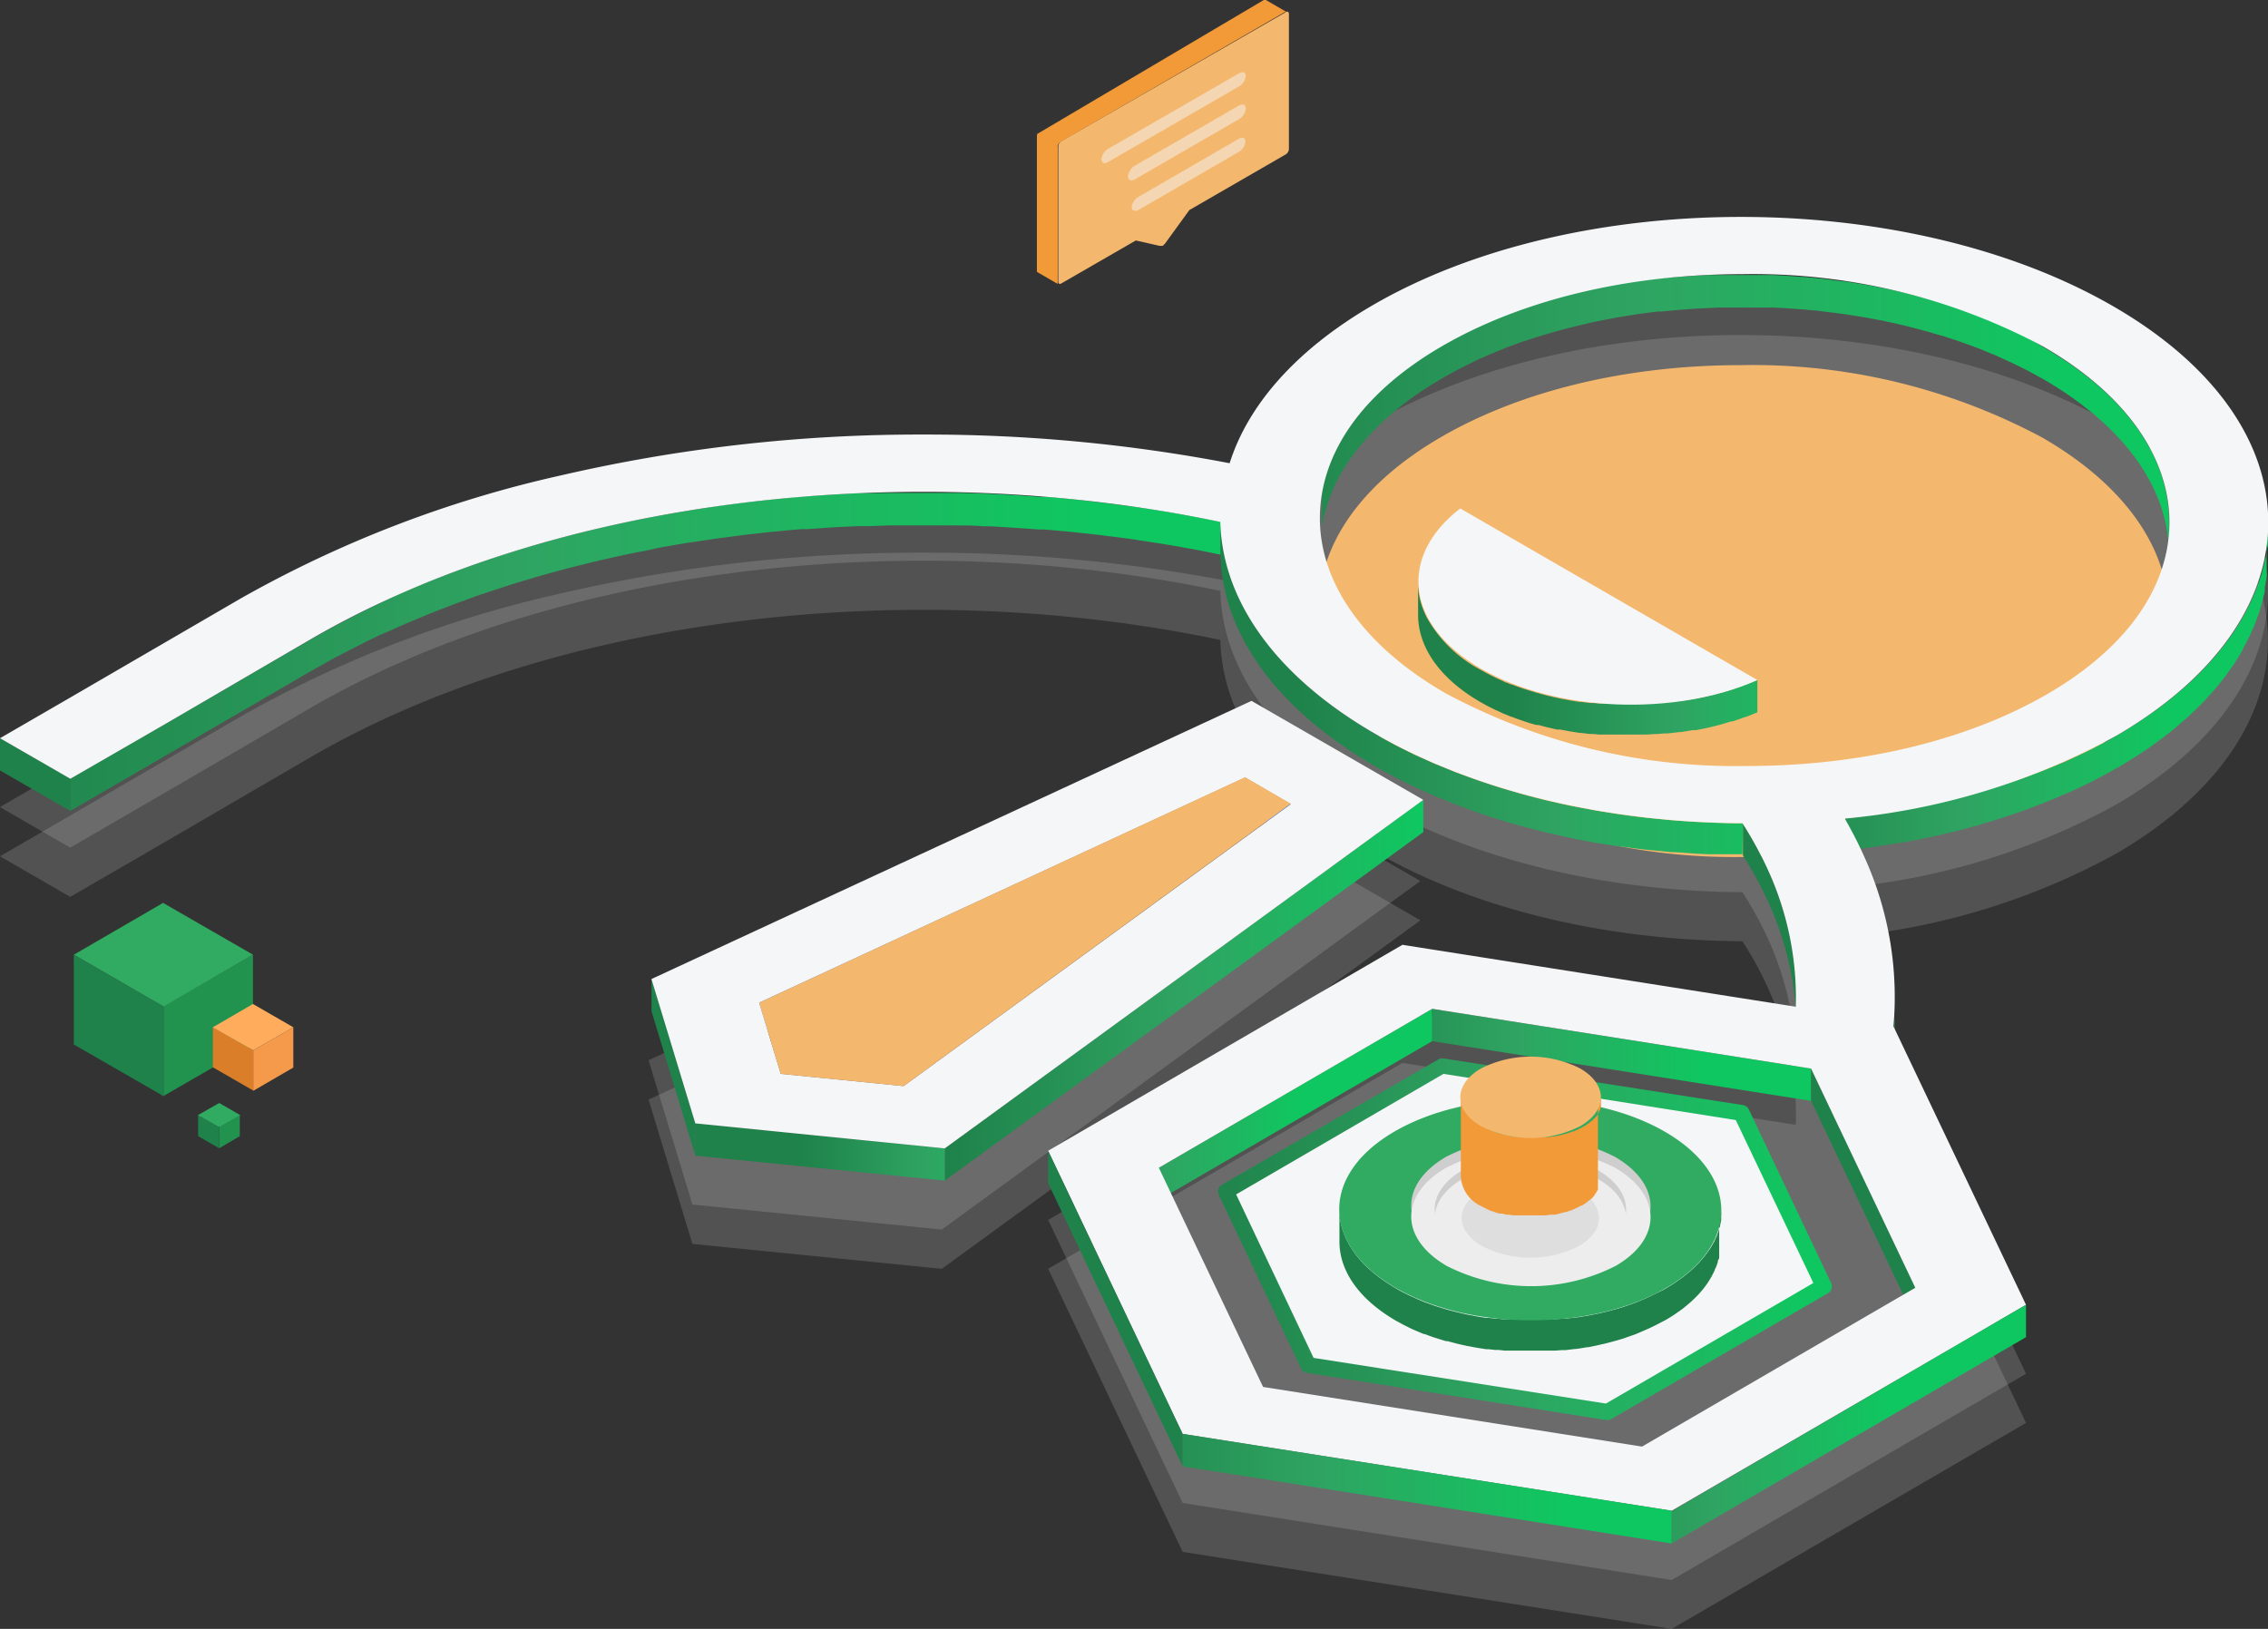 <svg xmlns="http://www.w3.org/2000/svg" xmlns:xlink="http://www.w3.org/1999/xlink" viewBox="0 0 248.28 178.35"><rect x="0" y="0" width="248.28" height="178.35" fill="#333333" stroke="none"/><defs><style>.cls-1,.cls-26{fill:#cecece;}.cls-1{opacity:0.2;}.cls-1,.cls-24{isolation:isolate;}.cls-2{fill:#f4b76e;}.cls-3{fill:url(#未命名的渐变_13);}.cls-4{fill:url(#未命名的渐变_13-2);}.cls-24,.cls-5{fill:#f5f6f7;}.cls-6{fill:#1e824a;}.cls-7{fill:url(#未命名的渐变_13-3);}.cls-8{fill:#2c63c6;}.cls-9{fill:url(#未命名的渐变_13-4);}.cls-10{fill:url(#未命名的渐变_13-5);}.cls-11{fill:url(#未命名的渐变_194);}.cls-12{fill:url(#未命名的渐变_13-6);}.cls-13{fill:url(#未命名的渐变_13-7);}.cls-14{fill:url(#未命名的渐变_13-8);}.cls-15{fill:url(#未命名的渐变_13-9);}.cls-16{fill:url(#未命名的渐变_13-10);}.cls-17{fill:url(#未命名的渐变_13-11);}.cls-18{fill:#21934f;}.cls-19{fill:#31aa62;}.cls-20{fill:#f49a4a;}.cls-21{fill:#db7e2a;}.cls-22{fill:#ffad5c;}.cls-23{fill:#f29938;}.cls-24{opacity:0.5;}.cls-25{fill:url(#未命名的渐变_13-12);}.cls-27{fill:#ededed;}.cls-28{opacity:0.49;}</style><linearGradient id="未命名的渐变_13" x1="-2953.28" y1="929.47" x2="-2951.39" y2="929.47" gradientTransform="matrix(49.12, 0, 0, -16.12, 145196.92, 15024.5)" gradientUnits="userSpaceOnUse"><stop offset="0" stop-color="#1e824a"/><stop offset="0.5" stop-color="#2fa462"/><stop offset="1" stop-color="#0fc760"/></linearGradient><linearGradient id="未命名的渐变_13-2" x1="-2906.88" y1="931.77" x2="-2904.99" y2="931.77" gradientTransform="matrix(19.63, 0, 0, -8.98, 57226.72, 8442.18)" xlink:href="#未命名的渐变_13"/><linearGradient id="未命名的渐变_13-3" x1="-2962.3" y1="928.21" x2="-2960.41" y2="928.21" gradientTransform="matrix(66.58, 0, 0, -18.46, 197223.18, 17208.96)" xlink:href="#未命名的渐变_13"/><linearGradient id="未命名的渐变_13-4" x1="-2921.29" y1="928.02" x2="-2919.4" y2="928.02" gradientTransform="matrix(24.5, 0, 0, -18.98, 71763.07, 17688.12)" xlink:href="#未命名的渐变_13"/><linearGradient id="未命名的渐变_13-5" x1="-2934.22" y1="927.96" x2="-2932.33" y2="927.96" gradientTransform="matrix(30.21, 0, 0, -19.3, 88785.28, 17981.3)" xlink:href="#未命名的渐变_13"/><linearGradient id="未命名的渐变_194" x1="-2931.34" y1="928.14" x2="-2929.45" y2="928.14" gradientTransform="matrix(28.11, 0, 0, -14.9, 82474.29, 13924.84)" gradientUnits="userSpaceOnUse"><stop offset="0" stop-color="#6e9eff"/><stop offset="1" stop-color="#0f68ea"/></linearGradient><linearGradient id="未命名的渐变_13-6" x1="-2914.91" y1="932.73" x2="-2913.02" y2="932.73" gradientTransform="matrix(21.93, 0, 0, -5.32, 64069.03, 5075.78)" xlink:href="#未命名的渐变_13"/><linearGradient id="未命名的渐变_13-7" x1="-2930.2" y1="926.86" x2="-2928.31" y2="926.86" gradientTransform="matrix(27.69, 0, 0, -22.04, 81240.73, 20532.73)" xlink:href="#未命名的渐变_13"/><linearGradient id="未命名的渐变_13-8" x1="-2881.69" y1="936.03" x2="-2879.79" y2="936.03" gradientTransform="matrix(14.43, 0, 0, -3.31, 41670.43, 3225.33)" xlink:href="#未命名的渐变_13"/><linearGradient id="未命名的渐变_13-9" x1="-2889.17" y1="928.38" x2="-2887.28" y2="928.38" gradientTransform="matrix(15.83, 0, 0, -11.06, 45847.96, 10389.77)" xlink:href="#未命名的渐变_13"/><linearGradient id="未命名的渐变_13-10" x1="-2930.92" y1="927.93" x2="-2929.03" y2="927.93" gradientTransform="matrix(28.3, 0, 0, -6.32, 83062.85, 6031.19)" xlink:href="#未命名的渐变_13"/><linearGradient id="未命名的渐变_13-11" x1="-2909.52" y1="926.47" x2="-2907.63" y2="926.47" gradientTransform="matrix(20.51, 0, 0, -13.78, 59842.74, 12923.66)" xlink:href="#未命名的渐变_13"/><linearGradient id="未命名的渐变_13-12" x1="-2941.66" y1="926.35" x2="-2939.77" y2="926.35" gradientTransform="matrix(35.52, 0, 0, -20.94, 104619.43, 19537.45)" xlink:href="#未命名的渐变_13"/></defs><title>资源 8</title><g id="图层_2" data-name="图层 2"><g id="图层_1-2" data-name="图层 1"><path id="路径_1866" data-name="路径 1866" class="cls-1" d="M155.49,96.46,103.1,134.63l-27.3-2.74L71,116.09l65.72-30.46Z"/><path id="路径_1867" data-name="路径 1867" class="cls-1" d="M155.49,100.77,103.1,138.93,75.8,136.2,71,120.4l65.72-30.47Z"/><path id="路径_1868" data-name="路径 1868" class="cls-1" d="M207.28,125.32l14.51,30.48L183,178.35l-53.53-8.43-14.73-31,38.79-22.54,43.06,6.78a33.69,33.69,0,0,0-2.84-14.52,40.22,40.22,0,0,0-3-5.58c-14.51-.08-29-3.34-40.16-9.77s-16.8-14.81-17-23.22C100,63,60.87,67.29,34,82.91l-15.45,9-3.24,1.88L7.69,98.2,0,93.76l7.64-4.44L26.32,78.47A127.42,127.42,0,0,1,61.29,65a174,174,0,0,1,39.84-4.49,177,177,0,0,1,33.44,3.13c2-6.33,7.22-12.38,15.64-17.28,22.27-12.94,58.56-12.9,81.06.09s22.69,34,.42,47a76.19,76.19,0,0,1-29.78,9.12,41.9,41.9,0,0,1,2.35,4.63A37,37,0,0,1,207.28,125.32Z"/><path id="路径_1869" data-name="路径 1869" class="cls-1" d="M207.28,119.93l14.51,30.49L183,173l-53.53-8.43-14.73-31L153.53,111l43.06,6.79a33.73,33.73,0,0,0-2.84-14.53,40.68,40.68,0,0,0-3-5.57c-14.51-.08-29-3.34-40.16-9.77s-16.8-14.82-17-23.22C100,57.63,60.87,61.9,34,77.51l-15.45,9-3.24,1.88L7.69,92.81,0,88.37l7.64-4.44L26.32,73.07a128.06,128.06,0,0,1,35-13.47,174.54,174.54,0,0,1,39.84-4.49,177.82,177.82,0,0,1,33.44,3.14c2-6.33,7.22-12.38,15.64-17.28,22.27-12.94,58.56-12.9,81.06.09s22.69,34,.42,47a76.19,76.19,0,0,1-29.78,9.12,41.9,41.9,0,0,1,2.35,4.63A37,37,0,0,1,207.28,119.93Z"/><path id="路径_1870" data-name="路径 1870" class="cls-2" d="M191.16,93.82c12.41,0,24.05-2.77,32.77-7.84s13.5-11.82,13.44-19-5-14-13.8-19.07a67.16,67.16,0,0,0-33-7.93c-12.41,0-24,2.78-32.77,7.85s-13.49,11.82-13.43,19,5,14,13.8,19.07a67.14,67.14,0,0,0,33,7.93"/><path id="路径_1871" data-name="路径 1871" class="cls-3" d="M223.65,38,222,37l-.57-.29-1.15-.56-.71-.33-1.06-.48-.79-.32-.9-.38-.18-.07-.39-.15-1.37-.5-.48-.17c-.59-.2-1.17-.4-1.77-.58l-.05,0-1.38-.4-.27-.08-1.57-.41-.69-.18c-.75-.18-1.52-.36-2.3-.52h0l-.57-.11c-.53-.1-1.06-.21-1.6-.3l-.85-.14-1.4-.22-.15,0-.94-.12-1.14-.15-1.1-.11-1.16-.11h-.16l-.95-.07-1.16-.08L194,30.11l-1.17,0h-.18c-.65,0-1.31,0-2,0s-1.39,0-2.09,0h-.8c-.23,0-.46,0-.69,0l-1.52.08-1,.07c-.48,0-1,.07-1.45.12l-.5,0-.83.09-.42,0c-.65.07-1.3.16-1.94.25l-.41.06-1.63.26-.42.07-.24,0-.81.16-1.17.23-1,.22-1.14.27c-.33.07-.65.16-1,.25l-1.1.29-1,.28c-.36.11-.73.21-1.08.33l-.3.08-1.3.44-.07,0-1.71.63-.46.19-1.32.54-.38.16q-.81.35-1.59.72l-.34.17c-.43.2-.84.41-1.25.62l-.43.22c-.5.27-1,.54-1.49.83l-.64.38-.08,0-.45.28-.35.22-.44.29-.33.22c-.16.1-.3.2-.45.31l-.3.21-.46.33-.27.19-.57.43-.14.11-.68.54-.19.16-.47.39-.24.22-.38.34,0,0-.1.1c-.2.18-.39.37-.58.56l-.21.21L150,44l-.17.19c-.22.23-.42.46-.62.7l-.11.13c-.17.19-.32.39-.48.58l-.08.1-.11.15c-.1.12-.2.25-.29.38l-.19.26-.27.38-.18.26c-.09.13-.17.27-.26.41s-.11.16-.15.24l-.29.49-.09.15v0l-.23.42a1.51,1.51,0,0,0-.11.22c-.22.42-.42.85-.61,1.28l-.08.21-.18.44v0l-.1.3a3,3,0,0,0-.11.32c0,.11-.07.22-.11.32s-.07.22-.1.33l-.08.32-.09.33c0,.11-.05.22-.07.33s-.05.22-.08.33v0a2.74,2.74,0,0,1,0,.28c0,.1,0,.24-.06.36s0,.21,0,.31a3.48,3.48,0,0,0,0,.36c0,.12,0,.21,0,.32s0,.23,0,.35,0,.21,0,.32,0,.23,0,.35v3.53c0-.11,0-.23,0-.35s0-.21,0-.32,0-.24,0-.35,0-.21,0-.32,0-.24,0-.36a2.91,2.91,0,0,1,0-.31c0-.1,0-.23.06-.35s0-.21.06-.31.05-.21.07-.32,0-.22.07-.34l.09-.32.09-.33c0-.11.07-.21.1-.32s.06-.22.1-.33.08-.21.11-.32l.12-.32c.05-.14.11-.29.17-.43l.09-.22c.08-.21.19-.42.28-.62l0-.06.3-.61c0-.06.07-.13.11-.2l.23-.43.1-.17.29-.49.16-.24c.08-.14.17-.27.26-.41l.18-.26L148,50l.19-.27.28-.38.19-.24.48-.59.11-.13.62-.69.17-.19c.16-.18.33-.35.5-.52l.21-.21.58-.57.13-.12.38-.35.24-.21.46-.4.19-.16.68-.54.14-.11.57-.43.25-.19.47-.34.31-.21.44-.3.34-.22.44-.29.35-.22.45-.28.72-.43c.49-.28,1-.56,1.49-.82l.42-.23,1.25-.62.34-.17c.52-.25,1.06-.49,1.59-.72l.38-.16,1.33-.54.46-.19,1.7-.62.08,0c.52-.19,1.06-.35,1.59-.52l1.08-.33,1-.28,1.11-.29,1-.25,1.13-.27,1-.22,1.17-.23,1.05-.2.42-.07,1.63-.26.41-.06,1.94-.25.42,0,1.33-.13,1.45-.12,1-.07,1.51-.07,1-.05h.43c.69,0,1.38,0,2.07,0s1.44,0,2.15,0l1.17,0,1.13.05,1.17.08,1.12.08,1.15.11c.39,0,.74.07,1.11.12l1.13.14,1.09.14,1.39.22.86.14c.54.09,1.07.2,1.61.3l.6.12c.78.16,1.54.33,2.3.52l.68.17,1.58.42,1.65.48.05,0,1.77.58.48.17,1.37.5.39.15c.37.14.72.29,1.08.44l.78.32,1.07.49.71.32,1.15.57.57.28,1.66.91c8.83,5.11,13.73,11.88,13.8,19.07V57C237.38,49.83,232.48,43.06,223.65,38Z"/><path id="路径_1872" data-name="路径 1872" class="cls-4" d="M191.21,78.47c.39-.16.78-.31,1.17-.48V74.46l-1.18.47-.28.11c-.4.15-.8.29-1.21.42l-.19.06-.79.24-.36.09-.65.18-.4.09-.62.15-.43.09-.62.12-.39.07q-.65.12-1.29.21l-.15,0-1.2.14-.35,0-.88.07-.29,0q-.59,0-1.17.06h-.32l-.79,0h-1.55l-.65,0-.44,0-.66,0-.43,0-.7-.06-.37,0-.88-.11-.19,0-1.08-.17-.31-.06-.76-.14-.36-.08-.79-.18-.37-.09-.85-.23-.25-.07-1.25-.38-.28-.09c-.4-.14-.79-.28-1.17-.43l-.07,0-.49-.2c-.12,0-.26-.1-.37-.16l-.5-.22-.35-.17-.55-.27-.27-.14-.8-.44a14.5,14.5,0,0,1-5.88-5.71,9.37,9.37,0,0,1-.54-1.26c-.07-.21-.13-.43-.19-.64a8,8,0,0,1-.23-1.94v3.53c0,3.46,2.27,6.92,6.84,9.56l.79.44a2.1,2.1,0,0,1,.26.13l.57.28.34.15.51.24.38.15.49.21h0l.06,0q.57.23,1.17.42l.28.1c.41.14.83.27,1.25.38l.05,0,.2,0,.85.23.36.08.8.19.23,0,.12,0,.76.14.32.06,1.07.17h0l.16,0,.89.11.38,0,.69.07h.14l.29,0,.66,0,.44,0,.64,0h1.56c.27,0,.53,0,.79,0h.32q.59,0,1.17-.06l.29,0,.88-.07.17,0,.19,0,1.2-.14.15,0q.64-.09,1.29-.21l.15,0,.24,0,.62-.12.43-.09.62-.14.41-.1.65-.17.35-.1.8-.24.14,0h0q.61-.19,1.2-.42Z"/><g id="组_1301" data-name="组 1301"><path id="路径_1873" data-name="路径 1873" class="cls-5" d="M192.38,74.46c-9,4-22,3.53-30.27-1.25s-9.05-12.29-2.26-17.54Z"/></g><g id="组_1302" data-name="组 1302"><path id="路径_1874" data-name="路径 1874" class="cls-6" d="M7.7,85.26V88.8L0,84.36V80.82Z"/></g><path id="路径_1875" data-name="路径 1875" class="cls-7" d="M39.07,70.77l1-.51,1.58-.76L42.83,69c.52-.24,1-.47,1.54-.69s.81-.34,1.21-.51l1.53-.64,1.26-.49,1.54-.59,1.3-.47c.51-.19,1-.38,1.54-.55l1.33-.44,1.7-.56.77-.24,2.32-.69.39-.12L62,62.26l.72-.18,2.16-.54.73-.17c.92-.22,1.85-.42,2.78-.62l.42-.09,2.43-.48L72,60l1.85-.33,1.4-.23L77,59.18l1.38-.2,1.8-.24,1.35-.18,1.88-.21,1.3-.14c1-.1,2-.19,3-.27l.59,0,2.43-.17,1-.06,2.07-.1,1,0c.83,0,1.66-.06,2.49-.08h.46l3,0h.8c.76,0,1.52,0,2.27,0h.87c1,0,2,0,2.93.09h.16c.93,0,1.86.08,2.8.14l.82.05,2.43.17.57,0,2.9.26.71.08,2.32.25.75.1c1,.11,1.92.24,2.88.37l.43.07,2.48.38.86.14c.76.12,1.51.26,2.25.39l.67.12c1,.19,2,.39,3,.6V57.15l-.4-.09c-.86-.17-1.72-.35-2.59-.51l-.67-.12q-1.12-.21-2.25-.39l-.86-.15c-.82-.13-1.65-.26-2.48-.37l-.43-.07-.12,0-2.76-.36-.76-.09L118,54.72l-.71-.07c-.89-.09-1.79-.18-2.69-.25l-.21,0-.57,0-2.43-.17-.82-.05-2.8-.14h-.15l-2.39-.07h-.55l-.86,0-2.27,0h-.8c-1,0-2,0-3,0h-.46L95.49,54l-.64,0-1,0-2.08.11-1,.06c-.81.05-1.62.1-2.43.17l-.59,0L85,54.65l-.23,0-1.29.15L81.56,55l-1.35.17-1.8.24L77,55.65l-1.75.27-1.4.24-1.11.19-.74.14-.82.15-2.42.49-.43.09c-.93.19-1.85.4-2.78.62l-.72.17-2.16.54-.73.19c-.91.23-1.81.48-2.71.74l-.39.11c-.78.22-1.55.45-2.32.69l-.77.24-.71.22-1,.33-1.33.45-1.55.55-1.29.47-1.54.59-1.26.49-1.53.63-1.21.51-1.54.69L41.7,66l-1.58.76-1,.51c-.58.29-1.14.59-1.71.89l-.85.44c-.84.46-1.68.92-2.5,1.4L18.56,79l-3.23,1.87L7.69,85.26v3.53l7.64-4.43,3.23-1.88L34,73.5c.82-.47,1.66-.94,2.5-1.4l.85-.44C37.91,71.36,38.48,71.06,39.07,70.77Z"/><g id="组_1303" data-name="组 1303"><path id="路径_1876" data-name="路径 1876" class="cls-8" d="M141.3,88v3.53l-5-2.9V85.14Z"/></g><path id="路径_1877" data-name="路径 1877" class="cls-9" d="M248.27,57.88c0,.15,0,.29,0,.44s0,.25,0,.38,0,.29,0,.43a3.5,3.5,0,0,1,0,.37c0,.13,0,.3-.06.44s0,.25-.05.37-.06.29-.08.44,0,.24-.07.36-.06.29-.1.44-.05.24-.08.36l-.12.44-.09.35c0,.16-.09.31-.14.46l-.11.33c-.05.16-.11.32-.17.49s-.07.2-.11.3c-.1.27-.2.53-.31.8h0c-.11.26-.23.52-.35.78a2.1,2.1,0,0,1-.13.26c-.08.18-.16.35-.26.53l-.16.31-.26.47-.16.29c-.1.18-.21.35-.32.53s-.13.21-.2.32l-.31.49-.22.33-.35.48a3.71,3.71,0,0,1-.23.32l-.37.51a3,3,0,0,0-.22.28q-.35.44-.72.87l-.13.15-.64.72-.25.26c-.2.22-.41.43-.62.65l-.22.22c-.28.28-.57.55-.87.83l-.33.31-.43.37-.37.32-.44.37-.38.32-.45.36-.4.31-.47.36-.42.31-.49.34-.44.31-.49.34-.46.3-.51.34-.48.29-.53.33-.85.51c-.51.29-1,.58-1.54.86-.18.09-.35.19-.53.27-.35.19-.7.38-1.05.55l-.65.31-1,.47-.69.32c-.32.14-.64.29-1,.42l-.73.31-1,.4-.76.29-1,.37-.77.28-1,.34-.78.26-.73.23-1.77.54-.63.19-2.35.62-.33.08-2.08.47-.72.16-1.92.37-.62.12-.56.1-1.3.21-.65.1-1.29.19-.58.07-1.86.23h0v3.53l1.87-.22.57-.08,1.3-.19.65-.1,1.3-.21.56-.1.22,0,.4-.08,1.92-.38.72-.15c.7-.15,1.39-.31,2.08-.48l.33-.08c.79-.19,1.57-.4,2.35-.62.21,0,.42-.12.63-.19.59-.17,1.18-.34,1.77-.53l.4-.12.34-.11.77-.26,1-.34.76-.28,1-.38.76-.29,1-.4.73-.31c.32-.13.64-.28,1-.42l.7-.32,1-.47.64-.31,1.06-.55.52-.27c.52-.28,1-.56,1.54-.86l.7-.41.15-.1.53-.32.48-.3.51-.33.46-.31.5-.33.44-.31.48-.35.42-.31.47-.35.41-.32.45-.36.38-.31.43-.38.37-.32.43-.37.3-.28,0,0,.87-.84.21-.21c.22-.22.43-.43.63-.65l.24-.27c.22-.23.43-.47.64-.71l.14-.16c.25-.28.49-.57.71-.87l.06-.06.16-.22c.13-.16.26-.33.38-.5l.23-.32.34-.48c.08-.11.15-.22.22-.33s.22-.33.32-.5l.2-.31c.11-.18.21-.36.31-.54s.09-.14.13-.22l0-.06.25-.47c.06-.11.12-.21.17-.32s.17-.35.26-.52.08-.18.13-.27c.12-.25.23-.51.34-.77v0c.11-.26.22-.53.32-.8v0c0-.09.06-.19.1-.28s.11-.32.17-.48.07-.23.1-.34.1-.3.14-.45.07-.24.1-.36.08-.29.12-.44,0-.24.08-.36.07-.29.1-.43,0,0,0-.08a2.5,2.5,0,0,0,0-.29c0-.14.06-.29.08-.44s0-.24.06-.36,0-.3.06-.44,0-.25,0-.38,0-.29,0-.44,0-.25,0-.37,0-.29,0-.44V57.23A4.75,4.75,0,0,1,248.27,57.88Z"/><path id="路径_1878" data-name="路径 1878" class="cls-10" d="M190.8,90.15c-.77,0-1.55,0-2.32-.05-.5,0-1,0-1.49-.06L185.71,90l-1.51-.1-1.26-.09-1.51-.15-1.23-.12-1.54-.19-1.18-.16c-.66-.09-1.31-.2-2-.31l-.8-.13q-1.36-.24-2.73-.51c-.77-.16-1.53-.34-2.3-.52l-.42-.09c-.73-.18-1.47-.37-2.2-.57l-.41-.11-1.95-.57-.4-.12c-.73-.23-1.45-.46-2.17-.71l-.54-.19c-.57-.2-1.13-.4-1.68-.61l-.57-.21L158,84l-1-.4c-.44-.19-.88-.4-1.32-.6l-.88-.39c-.48-.23-.94-.47-1.42-.71l-.71-.36q-1-.56-2.07-1.14c-11.13-6.43-16.8-14.81-17-23.22v3.53c.19,8.41,5.87,16.8,17,23.23.68.39,1.37.77,2.07,1.13.23.13.47.24.71.36l1.42.71.88.4,1.33.59c.31.14.63.27,1,.4l1,.42.34.13.57.21,1.68.62.54.19c.72.24,1.44.48,2.17.7l.4.12,1.23.37c.24.06.48.13.72.18l.41.12,2.2.57.42.09,2.27.51h0c.9.19,1.81.36,2.72.52l.82.13c.64.1,1.29.21,1.94.3l.17,0,1,.13c.52.07,1,.14,1.54.19l1.23.12,1.51.15.28,0,1,.06,1.51.11,1.27.06,1.5,0,.38,0q1,0,1.92,0h0Z"/><path id="路径_1879" data-name="路径 1879" class="cls-6" d="M193.75,95.72a40.62,40.62,0,0,0-2.95-5.57v3.53a40.16,40.16,0,0,1,3,5.58,35.07,35.07,0,0,1,2.15,6.72,32.28,32.28,0,0,1,.53,3.39c.06.57.1,1.13.13,1.7s0,1.14,0,1.71v-3.54A33.5,33.5,0,0,0,193.75,95.72Z"/><g id="组_1304" data-name="组 1304"><path id="路径_1880" data-name="路径 1880" class="cls-11" d="M136.27,85.14v3.54L83.09,113.33v-3.54Z"/></g><path id="路径_1881" data-name="路径 1881" class="cls-6" d="M207.43,109.25c0,.45,0,.91,0,1.36,0,.13,0,.25,0,.38,0,.46-.06.93-.1,1.39h0v3.54c0-.47.08-.93.1-1.4,0-.12,0-.25,0-.37s0-.28,0-.42c0-.31,0-.63,0-.94h0Z"/><g id="组_1305" data-name="组 1305"><path id="路径_1882" data-name="路径 1882" class="cls-12" d="M198.26,117v3.54L156.77,114v-3.54Z"/></g><g id="组_1306" data-name="组 1306"><path id="路径_1883" data-name="路径 1883" class="cls-6" d="M76.12,123v3.53l-4.8-15.8V107.2Z"/></g><g id="组_1307" data-name="组 1307"><path id="路径_1884" data-name="路径 1884" class="cls-13" d="M155.81,87.58v3.53l-52.38,38.16v-3.53Z"/></g><g id="组_1308" data-name="组 1308"><path id="路径_1885" data-name="路径 1885" class="cls-14" d="M103.42,125.74v3.53l-27.3-2.73V123Z"/></g><g id="组_1309" data-name="组 1309"><path id="路径_1886" data-name="路径 1886" class="cls-5" d="M155.81,87.58l-52.39,38.16L76.12,123,71.31,107.2,137,76.74Zm-70.34,30,13.45,1.34L141.3,88.05l-5-2.91L83.1,109.79l2.37,7.79"/></g><path id="路径_1887" data-name="路径 1887" class="cls-2" d="M85.47,117.58l13.44,1.34L141.3,88l-5-2.9L83.1,109.79l2.37,7.78"/><g id="组_1310" data-name="组 1310"><path id="路径_1888" data-name="路径 1888" class="cls-15" d="M156.78,110.47V114L126.84,131.4v-3.53Z"/></g><g id="组_1311" data-name="组 1311"><path id="路径_1889" data-name="路径 1889" class="cls-6" d="M209.67,141v3.53l-11.41-24V117Z"/></g><g id="组_1312" data-name="组 1312"><path id="路径_1890" data-name="路径 1890" class="cls-5" d="M207.28,112.38l14.51,30.49L183,165.41,129.47,157l-14.73-31,38.79-22.55,43.06,6.78a33.72,33.72,0,0,0-2.84-14.52,40.68,40.68,0,0,0-3-5.57c-14.51-.08-29-3.34-40.16-9.77s-16.8-14.82-17-23.22C100,50.09,60.87,54.36,34,70L18.56,79l-3.23,1.87L7.7,85.27,0,80.83,7.65,76.4,26.33,65.54a127.3,127.3,0,0,1,35-13.47,174,174,0,0,1,39.83-4.49,176.2,176.2,0,0,1,33.45,3.14c2-6.34,7.22-12.39,15.64-17.29,22.27-12.94,58.56-12.9,81.06.09s22.69,34,.42,47a76.23,76.23,0,0,1-29.78,9.11,44.77,44.77,0,0,1,2.34,4.64A37,37,0,0,1,207.28,112.38Zm-16-28.51c12.41,0,24-2.77,32.78-7.84s13.49-11.82,13.43-19-5-14-13.8-19.08a67.37,67.37,0,0,0-33-7.93c-12.4,0-24,2.78-32.77,7.85s-13.49,11.82-13.43,19,5,14,13.8,19.06a67.06,67.06,0,0,0,33,7.94M179.74,158.4,209.67,141l-11.41-24-41.47-6.54-29.93,17.4,11.41,24,41.47,6.53"/></g><g id="组_1313" data-name="组 1313"><path id="路径_1891" data-name="路径 1891" class="cls-6" d="M129.46,157v3.54l-14.72-31V126Z"/></g><g id="组_1314" data-name="组 1314"><path id="路径_1892" data-name="路径 1892" class="cls-16" d="M183,165.41V169l-53.53-8.44V157Z"/></g><g id="组_1315" data-name="组 1315"><path id="路径_1893" data-name="路径 1893" class="cls-17" d="M221.79,142.87v3.54L183,169v-3.53Z"/></g><g id="组_1316" data-name="组 1316"><path id="路径_1894" data-name="路径 1894" class="cls-18" d="M27.69,104.53l0,9.82L17.9,120l0-9.81Z"/></g><g id="组_1317" data-name="组 1317"><path id="路径_1895" data-name="路径 1895" class="cls-6" d="M17.92,110.21l0,9.82-9.84-5.67,0-9.82Z"/></g><path id="路径_1896" data-name="路径 1896" class="cls-19" d="M8.09,104.53l9.76-5.67,9.84,5.67-9.77,5.68Z"/><g id="组_1319" data-name="组 1319"><path id="路径_1897" data-name="路径 1897" class="cls-18" d="M26.25,122.1v2.3L24,125.72v-2.3Z"/></g><g id="组_1320" data-name="组 1320"><path id="路径_1898" data-name="路径 1898" class="cls-6" d="M24,123.43v2.3l-2.31-1.33v-2.3Z"/></g><path id="路径_1899" data-name="路径 1899" class="cls-19" d="M21.66,122.1,24,120.77l2.3,1.33L24,123.42Z"/><g id="组_1324" data-name="组 1324"><g id="组_1322" data-name="组 1322"><path id="路径_1900" data-name="路径 1900" class="cls-20" d="M32.11,112.48v4.41l-4.39,2.55V115Z"/></g><g id="组_1323" data-name="组 1323"><path id="路径_1901" data-name="路径 1901" class="cls-21" d="M27.72,115v4.41l-4.42-2.55v-4.41Z"/></g><path id="路径_1902" data-name="路径 1902" class="cls-22" d="M23.3,112.48l4.39-2.55,4.42,2.55L27.72,115Z"/></g><g id="组_1326" data-name="组 1326"><path id="路径_1903" data-name="路径 1903" class="cls-23" d="M113.56,14.7v-.09h0v0h0v0h0v0h0v0l0,0h0l0,0,0,0,0,0h0v0h0v0h0v0h.08L138.35,0h.23l2.29,1.33-.05,0h-.12l-.07,0L116.1,15.53l-.13.1h0a.78.78,0,0,0-.1.15h0a.8.8,0,0,0-.08.16h0a1,1,0,0,0,0,.17l0,14.8a.32.32,0,0,0,0,.14h0a.18.18,0,0,0,.07.08l-2.29-1.33-.06-.05v0h0v-.06h0v-.07h0l0-14.8Z"/><path id="路径_1904" data-name="路径 1904" class="cls-2" d="M116.19,15.46a.73.73,0,0,0-.34.58l0,14.81c0,.21.15.3.34.18l8.15-4.7,2.61.59h.15l.08,0,.08,0,.08-.05a.46.46,0,0,0,.07-.07l.12-.12L130.2,23l10.56-6.1a.75.75,0,0,0,.34-.58l0-14.8c0-.22-.16-.31-.34-.19Z"/><path id="路径_1905" data-name="路径 1905" class="cls-24" d="M121.3,17.74l14.35-8.28a1.51,1.51,0,0,0,.72-1.13h0c0-.4-.32-.54-.72-.31L121.3,16.3a1.54,1.54,0,0,0-.72,1.14h0C120.58,17.84,120.91,18,121.3,17.74Z"/><path id="路径_1906" data-name="路径 1906" class="cls-24" d="M124.23,19.64l11.39-6.58a1.55,1.55,0,0,0,.76-1.18h0c0-.42-.34-.56-.76-.32l-11.39,6.58a1.56,1.56,0,0,0-.75,1.18h0C123.49,19.73,123.82,19.87,124.23,19.64Z"/><path id="路径_1907" data-name="路径 1907" class="cls-24" d="M124.62,23l11-6.37a1.51,1.51,0,0,0,.72-1.13h0c0-.4-.32-.54-.72-.31l-11,6.37a1.49,1.49,0,0,0-.73,1.13h0C123.89,23.06,124.22,23.2,124.62,23Z"/></g><path id="路径_1908" data-name="路径 1908" class="cls-5" d="M176,154.62l23.67-13.75-9-19-32.79-5.17-23.66,13.75,9,19L176,154.62"/><path id="路径_1909" data-name="路径 1909" class="cls-25" d="M176,155.49h-.14l-32.79-5.17a.84.84,0,0,1-.64-.48l-9-19a.87.87,0,0,1,.35-1.12L157.45,116a.85.85,0,0,1,.56-.11L190.8,121a.87.87,0,0,1,.65.48l9,19a.86.86,0,0,1-.35,1.12l-23.66,13.75A.82.82,0,0,1,176,155.49Zm-32.2-6.81,32,5,22.71-13.2-8.49-17.84-32-5.06-22.7,13.2Z"/><path id="路径_1910" data-name="路径 1910" class="cls-6" d="M188.42,132.92c0,.11,0,.21,0,.32s0,.18,0,.27,0,.21-.05.31a2,2,0,0,1-.06.28c0,.08,0,.2-.07.3s-.05.19-.08.28-.06.2-.1.3l-.1.27c0,.08-.09.21-.14.31a1.69,1.69,0,0,1-.12.27c0,.08-.1.21-.16.31a1.86,1.86,0,0,1-.14.25c-.07.13-.15.25-.23.38L187,137a3.91,3.91,0,0,1-.3.41,1.09,1.09,0,0,1-.13.17q-.25.31-.54.63l-.15.16-.47.47-.23.21-.3.26c-.11.08-.19.16-.29.24l-.32.25-.31.23-.35.25-.34.23-.37.24-.48.29c-.31.19-.64.35-1,.52l-.29.14c-.25.13-.5.25-.76.36l-.27.13-1,.42-.17.06L178,143l-.38.13-.51.15-.43.12-.52.14-.44.11-.53.13-.44.09-.54.11-.42.08-1.18.19h-.11l-1.1.13-.39,0-.68.06-.42,0-.69,0h-.42c-.19,0-.39,0-.59,0h-1.48l-.59,0-.43,0-.6,0-.41,0c-.21,0-.42,0-.62-.06l-.39,0-.7-.08-.3,0-1-.16-.29-.06-.71-.13-.31-.07-.73-.17-.38-.09-.65-.17-.35-.1-1-.31-.19-.06-1.11-.4-.44-.18-.35-.15-.48-.22-.33-.14-.52-.26-.26-.13q-.37-.19-.75-.42c-4.15-2.39-6.22-5.52-6.21-8.65v3.53c0,3.13,2.07,6.27,6.21,8.66l.75.41.26.13.52.26.32.15.49.21.35.15.34.14.1,0c.37.14.73.28,1.11.4l.19.06,1,.31.17,0,.19.05.64.17.38.1.73.16.25.06h.06l.71.14.29.05,1,.16h0l.29,0,.7.08.39,0,.62.07h0l.38,0,.59,0,.44,0,.57,0h2.49l.69,0,.43,0,.67-.05.25,0,.15,0,1.1-.13.1,0c.4-.05.79-.12,1.18-.19h.13l.3-.06.54-.11.44-.1.53-.12.44-.11.52-.14.43-.12.51-.15.23-.07.15-.06.92-.32.17-.06,1-.43.27-.12c.26-.11.51-.23.77-.36l.28-.14c.32-.17.65-.34,1-.52l.25-.15.23-.14.38-.24.33-.23.35-.24.31-.23.32-.26.29-.24.3-.26.12-.11a.94.94,0,0,0,.1-.1c.17-.15.32-.31.48-.47l.15-.16q.28-.31.54-.63l0,0,.11-.15.3-.41.14-.22c.08-.12.16-.25.23-.38l.06-.1.08-.15c.05-.11.11-.21.16-.31l.12-.27c0-.08.09-.21.14-.31s0-.1.05-.14,0-.09.05-.13l.1-.3c0-.1,0-.19.08-.28s.05-.2.07-.3a1,1,0,0,0,0-.17c0-.05,0-.07,0-.11s0-.21,0-.31,0-.19,0-.28a2.85,2.85,0,0,0,0-.31c0-.06,0-.12,0-.19v-3.72C188.43,132.68,188.43,132.8,188.42,132.92Z"/><g id="组_1327" data-name="组 1327"><path id="路径_1911" data-name="路径 1911" class="cls-19" d="M182.23,123.9c8.21,4.73,8.28,12.41.15,17.13s-21.36,4.71-29.57,0-8.28-12.41-.16-17.13S174,119.16,182.23,123.9Zm-21.78,12.66a15.7,15.7,0,0,0,14.25,0c3.9-2.27,3.85-6-.1-8.25a15.75,15.75,0,0,0-14.26,0c-3.89,2.27-3.85,6,.11,8.26"/></g><g id="组_1328" data-name="组 1328"><path id="路径_1912" data-name="路径 1912" class="cls-26" d="M176.82,126.68c5.13,3,5.16,7.77.06,10.73a20.42,20.42,0,0,1-18.52,0c-5.14-3-5.16-7.77-.07-10.74A20.41,20.41,0,0,1,176.82,126.68Z"/></g><g id="组_1329" data-name="组 1329"><path id="路径_1913" data-name="路径 1913" class="cls-27" d="M176.82,127.87c5.13,3,5.16,7.77.06,10.73a20.36,20.36,0,0,1-18.52,0c-5.14-3-5.16-7.77-.07-10.73A20.44,20.44,0,0,1,176.82,127.87Z"/></g><g id="组_1330" data-name="组 1330"><path id="路径_1914" data-name="路径 1914" class="cls-26" d="M174.93,128.13c4.09,2.37,4.11,6.2,0,8.57a16.31,16.31,0,0,1-14.78,0c-4.1-2.37-4.12-6.2-.05-8.57A16.33,16.33,0,0,1,174.93,128.13Z"/></g><g id="组_1331" data-name="组 1331"><path id="路径_1915" data-name="路径 1915" class="cls-27" d="M174.93,129.09c4.09,2.36,4.11,6.2,0,8.56a16.25,16.25,0,0,1-14.78,0c-4.1-2.36-4.12-6.2-.05-8.56A16.27,16.27,0,0,1,174.93,129.09Z"/></g><g id="组_1332" data-name="组 1332" class="cls-28"><path id="路径_1916" data-name="路径 1916" class="cls-26" d="M172.84,130.3c2.93,1.7,2.94,4.44,0,6.14a11.71,11.71,0,0,1-10.6,0c-2.93-1.71-3-4.44,0-6.14A11.71,11.71,0,0,1,172.84,130.3Z"/></g><g id="组_1334" data-name="组 1334"><path id="路径_1917" data-name="路径 1917" class="cls-23" d="M175.26,120.35v.12a.38.38,0,0,1,0,.1s0,.07,0,.11,0,.07,0,.1l0,.11a.45.45,0,0,1,0,.11l0,.11s0,.06,0,.1a.54.54,0,0,1-.05.11l0,.1-.06.12-.06.09a1,1,0,0,1-.08.14l0,.08-.11.15,0,.06-.2.24-.06.06-.17.17-.08.08-.11.09-.11.09-.12.1-.11.08-.13.09-.13.09-.14.09-.17.1-.52.28-.14.06a4.4,4.4,0,0,1-.5.21l-.06,0-.55.19-.4.11-.3.08a3.29,3.29,0,0,1-.43.09l-.31.07-.13,0-.53.07-.16,0-.31,0-.52,0h-1.11l-.39,0-.35,0-.38,0-.34,0-.41-.07-.32-.07-.48-.11-.31-.09-.16,0-.47-.16-.13-.05-.41-.17-.2-.09-.57-.29A4.31,4.31,0,0,1,160,120.8a2.82,2.82,0,0,1-.08-.65h0l0,8.76a3.82,3.82,0,0,0,2.27,3.17l.57.3.2.09.34.15.07,0,.13.05.47.16.16.05.11,0,.19,0,.48.12.12,0,.19,0,.41.07.16,0,.19,0,.38,0,.19,0h.17l.39,0h1.1c.18,0,.35,0,.53,0a.75.75,0,0,0,.21,0h.1l.15,0,.53-.07.13,0h.07l.24,0c.15,0,.29-.05.43-.09l.3-.08.4-.11.09,0,.46-.16.07,0,.49-.21.14-.07a5.12,5.12,0,0,0,.52-.27l.09,0,.09-.06.14-.08.12-.09.13-.09.11-.08.12-.1.11-.09.11-.09.05,0,0,0,.18-.18.05-.05.2-.24h0l0-.05.11-.15.05-.08.09-.14,0,0,0,0,.06-.12.05-.1s0-.07,0-.11l0-.06v0a.76.76,0,0,0,0-.11l0-.11,0-.11a.11.11,0,0,1,0-.06s0,0,0,0a.74.74,0,0,1,0-.12s0-.06,0-.1V129l0-8.76A.18.18,0,0,1,175.26,120.35Z"/><g id="组_1333" data-name="组 1333"><path id="路径_1918" data-name="路径 1918" class="cls-2" d="M173,117c3,1.74,3,4.56,0,6.3a12,12,0,0,1-10.89,0c-3-1.74-3-4.56,0-6.3A12,12,0,0,1,173,117Z"/></g></g></g></g></svg>